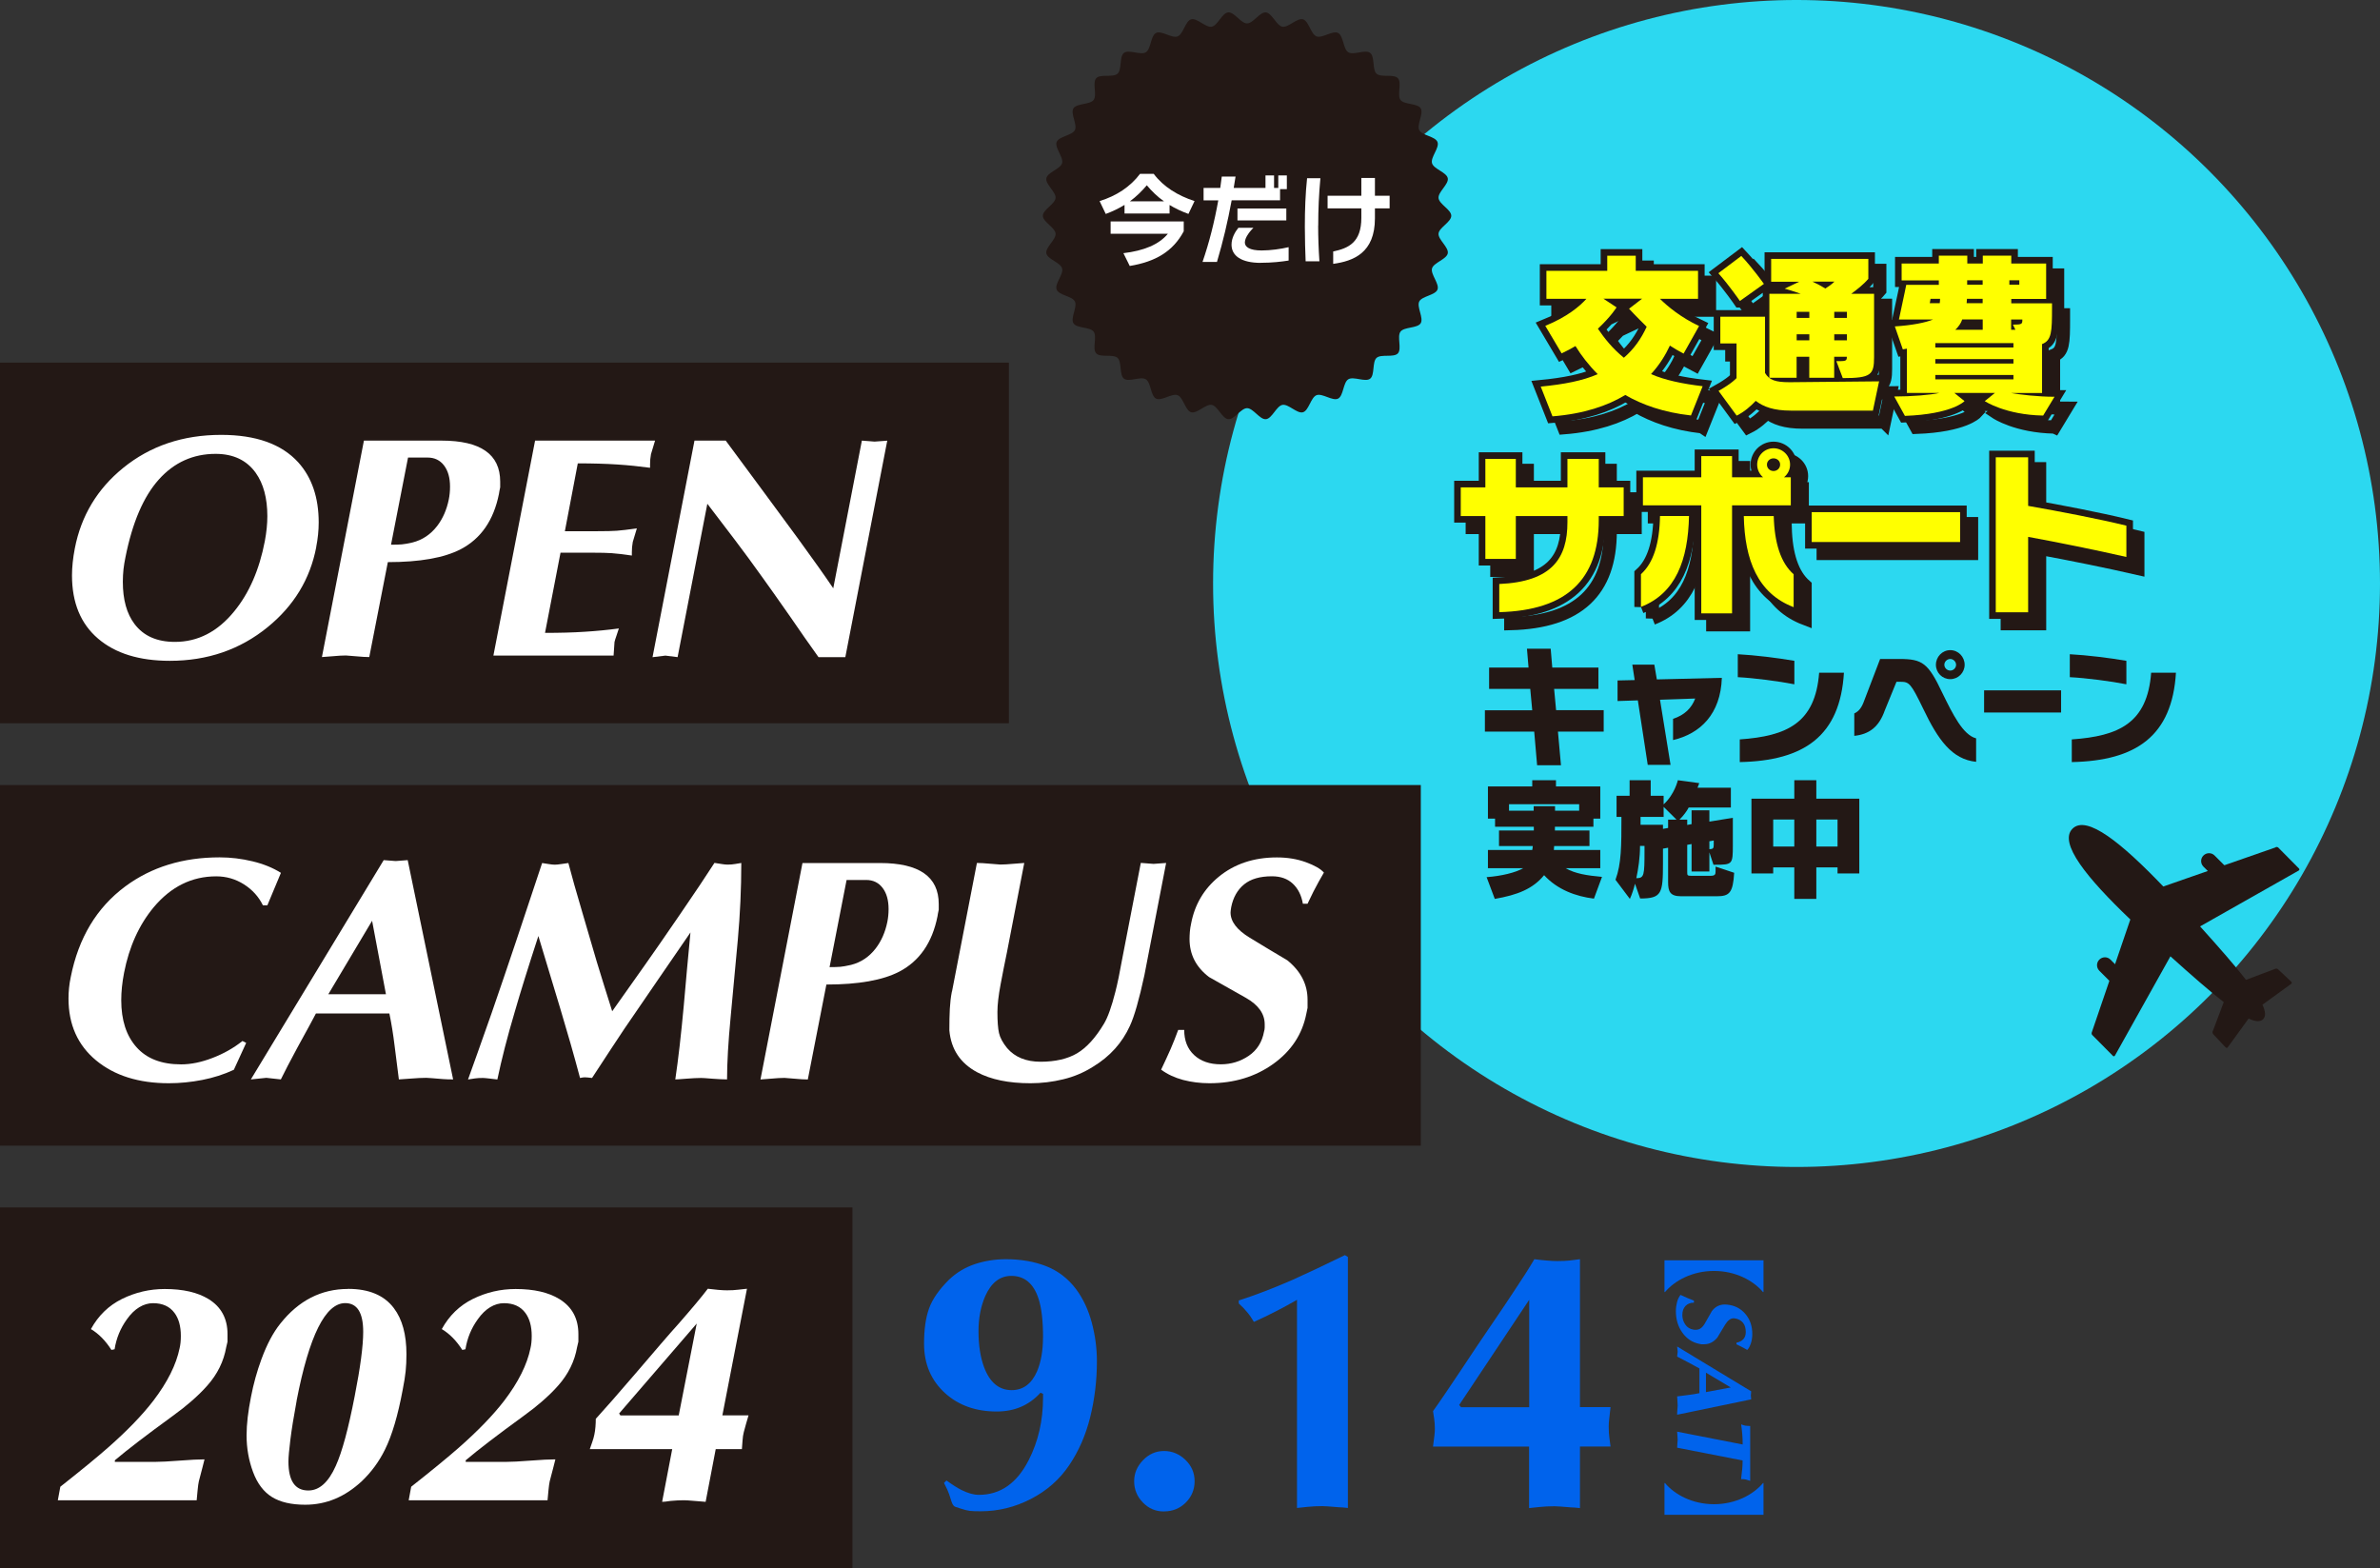 <?xml version="1.0" encoding="UTF-8"?>
<svg id="_レイヤー_2" data-name="レイヤー 2" xmlns="http://www.w3.org/2000/svg" viewBox="0 0 361 237.83">
  <rect x="0" y="0" width="361" height="237.83" fill="#333333" stroke="none"/>
  <defs>
    <style>
      .cls-1 {
        fill: #0063ec;
      }

      .cls-2 {
        fill: #fff;
      }

      .cls-3 {
        fill: #ff0;
      }

      .cls-4 {
        fill: #231815;
      }

      .cls-5 {
        fill: #2cd8f0;
      }

      .cls-6 {
        fill: none;
        stroke: #231815;
        stroke-miterlimit: 10;
        stroke-width: 2px;
      }
    </style>
  </defs>
  <g id="navi">
    <g>
      <g>
        <path class="cls-1" d="M267.49,191.16v4.81h-.08c-1.49-1.76-4.17-3.2-7.43-3.2s-5.94,1.44-7.43,3.2h-.08v-4.81h15.02Z"/>
        <path class="cls-1" d="M263.39,203.89v-.24c.43-.08,.77-.25,1.03-.52,.25-.27,.38-.63,.38-1.07,0-.61-.14-1.09-.42-1.43-.28-.34-.67-.56-1.16-.65-.13-.02-.22-.03-.27-.03-.46,0-.89,.33-1.29,.98-.4,.65-.78,1.29-1.16,1.93-.56,.69-1.23,1.03-2.02,1.03h-.42c-.14-.03-.24-.05-.31-.06-1.04-.21-1.9-.77-2.56-1.69s-.99-2.01-.99-3.27c0-.47,.06-.92,.17-1.35s.29-.8,.53-1.12c.41,.19,.76,.36,1.06,.48,.3,.13,.63,.26,.98,.39v.31c-.54,0-.97,.17-1.29,.51s-.47,.79-.47,1.37c0,.53,.15,1,.44,1.43s.7,.69,1.24,.78c.06,.02,.13,.03,.21,.03h.16c.54,0,.99-.32,1.36-.96s.72-1.27,1.07-1.88c.5-.67,1.16-1,1.95-1,.12,0,.24,0,.38,.02s.27,.03,.41,.06c.97,.18,1.76,.65,2.39,1.41,.67,.81,1,1.8,1,2.99,0,.54-.08,1.03-.24,1.48s-.34,.76-.53,.93c-.29-.17-.61-.35-.97-.53-.29-.14-.5-.24-.63-.31Z"/>
        <path class="cls-1" d="M257.77,211.33v-3.77c-.27-.14-.85-.45-1.73-.94-.72-.39-1.27-.67-1.65-.86l.08-.74-.08-.79,11.23,6.8-.05,.61,.05,.61-11.23,2.33c0-.22,0-.39,.02-.52,.04-.52,.06-.8,.06-.86,0-.22-.01-.49-.04-.82s-.04-.53-.04-.58c.57-.08,1.15-.15,1.73-.22s1.13-.16,1.65-.27Zm.99-3.13v2.95l3.76-.71-3.76-2.24Z"/>
        <path class="cls-1" d="M264.33,221.52l-9.94-1.94c0-.17,.01-.4,.04-.69,.03-.29,.04-.46,.04-.51,0-.17-.01-.41-.04-.7s-.04-.47-.04-.53l9.94,1.94c0-.57-.02-1.08-.06-1.52s-.09-.95-.17-1.53c.15,.05,.27,.1,.36,.13,.09,.03,.19,.06,.28,.07,.1,.02,.21,.03,.35,.03s.26,.01,.38,.02v8.32c-.23-.08-.45-.15-.68-.21-.18-.03-.36-.05-.52-.05h-.18c.09-.75,.15-1.3,.18-1.62,.03-.33,.05-.74,.05-1.22Z"/>
        <path class="cls-1" d="M267.49,229.76h-15.02v-4.81h.08c1.49,1.76,4.17,3.2,7.43,3.2s5.94-1.44,7.43-3.2h.08v4.81Z"/>
      </g>
      <g>
        <path class="cls-1" d="M143.17,224.94l.39-.39c.93,.67,1.7,1.16,2.29,1.45,.97,.48,1.84,.73,2.63,.73,3.24,0,5.76-1.75,7.55-5.26,1.45-2.83,2.18-6,2.18-9.5v-.56l-.39-.17c-1.72,1.9-3.93,2.85-6.65,2.85-3.13,0-5.72-.91-7.77-2.74-2.16-1.94-3.24-4.45-3.24-7.55,0-2.16,.25-3.94,.76-5.34,.5-1.4,1.5-2.84,2.99-4.33,1.12-1.08,2.42-1.87,3.91-2.38,1.49-.5,3.07-.76,4.75-.76,2.27,0,4.31,.35,6.12,1.06,1.81,.71,3.33,1.88,4.56,3.52,1.04,1.42,1.83,3.09,2.35,5.03s.78,3.89,.78,5.87c0,2.91-.34,5.72-1.01,8.44-.67,2.72-1.73,5.16-3.19,7.32-1.45,2.16-3.39,3.87-5.81,5.12-2.42,1.25-4.96,1.87-7.6,1.87-.78,0-1.34-.02-1.68-.06-.34-.04-.84-.17-1.51-.39-.15-.07-.35-.14-.61-.2-.26-.06-.47-.31-.62-.75-.15-.45-.28-.85-.39-1.2-.11-.35-.37-.92-.78-1.71Zm15.04-22.08c0-2.53-.23-4.49-.68-5.87-.75-2.31-2.13-3.47-4.13-3.47-1.73,0-3.05,1.03-3.96,3.07-.68,1.57-1.02,3.34-1.02,5.31,0,2.12,.28,3.95,.85,5.48,.87,2.31,2.26,3.47,4.18,3.47,1.73,0,3.02-.95,3.85-2.85,.6-1.42,.9-3.13,.9-5.14Z"/>
        <path class="cls-1" d="M176.55,229.25c-1.27,0-2.34-.46-3.21-1.37-.88-.91-1.31-1.98-1.31-3.21s.45-2.26,1.34-3.19,1.96-1.4,3.19-1.4,2.31,.45,3.24,1.34c.93,.89,1.4,1.98,1.4,3.24s-.45,2.35-1.34,3.24-1.99,1.34-3.3,1.34Z"/>
        <path class="cls-1" d="M196.73,228.74v-31.59c-2.12,1.23-4.31,2.35-6.54,3.35-.3-.52-.62-1-.98-1.43-.35-.43-.79-.89-1.31-1.37v-.45c2.53-.82,5.26-1.86,8.16-3.13,2.16-.97,4.81-2.22,7.94-3.75l.45,.28v38.07c-.63-.07-1.1-.11-1.4-.11-1.31-.11-2.12-.17-2.46-.17-.82,0-1.57,.04-2.24,.11-.67,.07-1.21,.13-1.62,.17Z"/>
        <path class="cls-1" d="M231.95,219.41h-14.59c.07-.6,.14-1.12,.2-1.57,.06-.45,.08-.82,.08-1.12,0-.6-.04-1.12-.11-1.57-.07-.45-.13-.82-.17-1.12,.97-1.34,2.4-3.45,4.31-6.32,1.53-2.31,3.05-4.59,4.58-6.82,1.53-2.24,2.65-3.9,3.35-4.98,1.3-1.94,2.35-3.58,3.13-4.92,.56,.08,1.18,.14,1.87,.2,.69,.06,1.22,.08,1.59,.08,.78,0,1.41-.03,1.87-.08,.47-.06,1-.12,1.59-.2v22.43h4.64c-.08,.67-.14,1.26-.2,1.76-.06,.5-.08,.9-.08,1.2,0,.67,.04,1.26,.11,1.76,.07,.5,.13,.92,.17,1.26h-4.64v9.34c-.63-.07-1.1-.11-1.4-.11-1.3-.11-2.12-.17-2.46-.17-.82,0-1.57,.04-2.24,.11s-1.21,.13-1.62,.17v-9.34Zm0-5.98v-16.28l-10.62,15.95,.28,.34h10.34Z"/>
      </g>
      <circle class="cls-5" cx="272.5" cy="88.5" r="88.5"/>
      <g>
        <rect class="cls-4" y="55" width="153.03" height="54.7"/>
        <g>
          <path class="cls-2" d="M47.97,82.98c-.93,4.84-3.38,8.89-7.37,12.14-4.18,3.41-9.13,5.11-14.84,5.11-4.63,0-8.26-1.12-10.89-3.37-2.63-2.25-3.95-5.44-3.95-9.58,0-1.24,.14-2.61,.43-4.11,.96-4.94,3.4-9,7.32-12.19,4.12-3.35,9.08-5.02,14.88-5.02,5.26,0,9.16,1.39,11.68,4.16,2.07,2.29,3.11,5.34,3.11,9.13,0,1.21-.13,2.45-.38,3.73Zm-15.27-14.14c-3.41,0-6.29,1.3-8.61,3.89-2.33,2.6-4.02,6.54-5.07,11.83-.13,.61-.22,1.2-.29,1.79-.06,.59-.1,1.22-.1,1.89,0,2.71,.59,4.84,1.77,6.4,1.37,1.82,3.41,2.72,6.13,2.72,3.48,0,6.48-1.54,9-4.64,2.27-2.77,3.81-6.32,4.64-10.65,.25-1.34,.38-2.6,.38-3.77,0-2.74-.59-4.94-1.77-6.59-1.37-1.91-3.4-2.87-6.08-2.87Z"/>
          <path class="cls-2" d="M58.83,85.25l-2.82,14.41c-.51,0-1.19-.04-2.03-.12-.85-.08-1.35-.12-1.51-.12-.51,0-1.21,.04-2.08,.12-.88,.08-1.4,.12-1.56,.12l6.37-32.83h11.77c5.93,0,8.9,2.07,8.9,6.22v.86c-.1,.45-.16,.78-.19,1.01-.8,3.99-2.73,6.78-5.79,8.38-2.52,1.31-6.21,1.96-11.06,1.96Zm3.06-15.84l-2.58,13.21c.7,0,1.24-.02,1.63-.05,.38-.03,.92-.13,1.63-.29,1.5-.38,2.74-1.21,3.73-2.49,.86-1.12,1.45-2.46,1.77-4.02,.13-.64,.19-1.29,.19-1.96,0-1.34-.3-2.41-.91-3.21-.61-.8-1.44-1.2-2.49-1.2h-2.97Z"/>
          <path class="cls-2" d="M81.13,66.83h18.23l-.62,2.06c-.1,.54-.14,1.05-.14,1.53v.53c-1.63-.22-3.29-.39-4.98-.5-1.69-.11-3.69-.17-5.98-.17l-1.96,10.29h4.98c1.24,0,2.21-.02,2.9-.07,.69-.05,1.7-.17,3.04-.36l-.62,2.06c-.1,.54-.14,1.05-.14,1.53v.53c-1.31-.19-2.33-.31-3.06-.36-.73-.05-1.66-.07-2.78-.07h-4.98l-2.35,12.16c2.23,0,4.24-.05,6.03-.17,1.79-.11,3.51-.28,5.17-.5-.16,.45-.27,.78-.33,1-.19,.54-.3,.89-.33,1.05l-.14,2.06h-18.23l6.32-32.59Z"/>
          <path class="cls-2" d="M98.98,99.66l6.36-32.83h4.74c.77,1.05,2.58,3.51,5.45,7.37,1.85,2.49,3.68,4.98,5.5,7.47,2.23,3.06,4.02,5.58,5.36,7.56l4.34-22.4,1.93,.15,1.92-.14-6.36,32.83h-4.07c-1.44-2.01-2.86-4.04-4.26-6.09-1.88-2.69-3.27-4.65-4.17-5.9-1.53-2.14-2.95-4.08-4.26-5.8l-4.17-5.47-4.51,23.26-1.85-.23-1.95,.24Z"/>
        </g>
        <rect class="cls-4" y="119.07" width="215.51" height="54.7"/>
        <g>
          <path class="cls-2" d="M36.77,157.89l.57,.29-1.87,4.08c-1.5,.7-3.1,1.21-4.79,1.54-1.69,.33-3.38,.5-5.07,.5-4.56,0-8.24-1.15-11.03-3.46-2.79-2.31-4.19-5.44-4.19-9.39,0-1.08,.11-2.17,.34-3.25,1.18-5.96,3.94-10.54,8.28-13.76,3.96-2.93,8.73-4.4,14.31-4.4,1.66,0,3.32,.2,4.98,.6,1.66,.4,3.09,.98,4.31,1.75l-2.06,4.93h-.67c-.64-1.31-1.6-2.37-2.87-3.18-1.28-.81-2.68-1.22-4.21-1.22-3.7,0-6.86,1.56-9.48,4.68-2.23,2.68-3.73,5.99-4.5,9.94-.29,1.5-.43,2.88-.43,4.16,0,3.03,.77,5.41,2.32,7.14,1.55,1.74,3.8,2.6,6.77,2.6,1.47,0,3.05-.32,4.74-.97,1.69-.65,3.21-1.5,4.55-2.57Z"/>
          <path class="cls-2" d="M59.07,153.72h-11.15c-.42,.81-1.34,2.51-2.78,5.12-1.15,2.13-1.99,3.75-2.54,4.88l-2.2-.24-2.35,.24,20.15-33.26,1.82,.14,1.82-.14,6.89,33.26c-.64,0-1.15-.02-1.53-.05-1.53-.13-2.38-.19-2.54-.19-.64,0-1.45,.04-2.44,.12-.99,.08-1.56,.12-1.72,.12-.22-1.69-.44-3.4-.65-5.12-.21-1.72-.47-3.35-.79-4.88Zm-9.27-2.92h8.74l-2.1-11.14-6.64,11.14Z"/>
          <path class="cls-2" d="M92.86,153.38c1.4-1.98,3.06-4.32,4.98-7.04,1.24-1.75,3.01-4.3,5.29-7.63,2.28-3.33,4.03-5.94,5.24-7.83,.45,.07,.83,.13,1.15,.18,.32,.05,.59,.08,.81,.08,.45,0,.85-.03,1.22-.1,.37-.07,.66-.12,.89-.15,0,3.89-.18,7.79-.53,11.68-.35,3.89-.71,7.77-1.08,11.63-.37,3.86-.55,7.04-.55,9.52-.57,0-1.32-.04-2.25-.11-.93-.08-1.48-.11-1.68-.11-.57,0-1.32,.04-2.25,.11-.93,.08-1.48,.11-1.67,.11,.45-3.03,.88-6.78,1.29-11.24,.32-3.67,.65-7.35,1.01-11.05-1.69,2.46-3.37,4.91-5.05,7.35-1.68,2.44-3.34,4.87-5,7.3-1.02,1.53-2.65,4-4.88,7.42-.51-.06-.88-.1-1.1-.1-.16,0-.4,.03-.72,.1-.89-3.35-1.89-6.85-2.99-10.5-1.1-3.65-2.21-7.33-3.33-11.03-1.53,4.69-2.73,8.54-3.59,11.53-1.12,3.77-1.99,7.18-2.63,10.23-.29-.03-.68-.08-1.17-.14-.5-.06-.84-.09-1.03-.09-.48,0-.88,.02-1.2,.07-.32,.04-.67,.1-1.05,.16,.73-2.01,1.93-5.38,3.59-10.1,1.21-3.51,2.46-7.16,3.73-10.96,2.39-7.21,3.7-11.13,3.92-11.77,.22,.03,.54,.08,.96,.15,.41,.07,.73,.1,.96,.1s.56-.03,1.01-.1c.45-.07,.8-.12,1.05-.15,.51,1.95,1.21,4.44,2.11,7.47,1.28,4.4,2.01,6.91,2.2,7.51,.77,2.52,1.55,5.03,2.34,7.51Z"/>
          <path class="cls-2" d="M125.35,149.32l-2.82,14.41c-.51,0-1.19-.04-2.03-.12-.85-.08-1.35-.12-1.51-.12-.51,0-1.21,.04-2.08,.12-.88,.08-1.4,.12-1.56,.12l6.37-32.83h11.77c5.93,0,8.9,2.07,8.9,6.22v.86c-.1,.45-.16,.78-.19,1.01-.8,3.99-2.73,6.78-5.79,8.38-2.52,1.31-6.21,1.96-11.06,1.96Zm3.06-15.84l-2.58,13.21c.7,0,1.24-.02,1.63-.05,.38-.03,.92-.13,1.63-.29,1.5-.38,2.74-1.21,3.73-2.49,.86-1.12,1.45-2.46,1.77-4.02,.13-.64,.19-1.29,.19-1.96,0-1.34-.3-2.41-.91-3.21-.61-.8-1.44-1.2-2.49-1.2h-2.97Z"/>
          <path class="cls-2" d="M144.4,150.39l3.78-19.5c.51,0,1.19,.04,2.03,.12,.84,.08,1.35,.12,1.51,.12,.51,0,1.2-.04,2.08-.12,.88-.08,1.4-.12,1.56-.12l-2.63,13.57c-.32,1.53-.64,3.15-.96,4.85-.32,1.7-.48,3.1-.48,4.18,0,1.43,.08,2.5,.24,3.2,.16,.7,.57,1.47,1.24,2.29,1.18,1.37,2.87,2.06,5.07,2.06s4.11-.43,5.55-1.29c1.44-.86,2.79-2.35,4.07-4.49,.57-.95,1.15-2.56,1.72-4.82,.32-1.24,.67-2.93,1.05-5.06l2.81-14.5,1.93,.15,1.91-.14-3.3,17.04c-.8,3.69-1.53,6.25-2.2,7.68-1.18,2.58-3.03,4.63-5.55,6.16-1.4,.89-2.92,1.54-4.55,1.93-1.63,.4-3.29,.6-4.98,.6-3.32,0-6.01-.56-8.09-1.67-2.55-1.37-3.96-3.49-4.21-6.36,0-1.27,.02-2.37,.07-3.27,.05-.91,.15-1.78,.31-2.6Z"/>
          <path class="cls-2" d="M198.34,137.07h-.72c-.22-1.28-.73-2.29-1.53-3.04-.8-.75-1.85-1.12-3.16-1.12-1.82,0-3.23,.41-4.24,1.24-1,.83-1.65,1.98-1.94,3.44-.06,.38-.1,.65-.1,.81,0,1.37,.96,2.64,2.9,3.82,1.93,1.18,3.84,2.33,5.72,3.44,2.04,1.66,3.06,3.65,3.06,5.97v1.24c-.1,.41-.16,.72-.19,.91-.61,3.09-2.27,5.62-5,7.58-2.73,1.96-5.96,2.94-9.69,2.94-1.4,0-2.74-.17-4-.5-1.26-.34-2.37-.85-3.33-1.56,.57-1.2,1.05-2.25,1.44-3.13,.38-.89,.77-1.85,1.15-2.9h.91c0,1.61,.5,2.88,1.51,3.82,1,.93,2.35,1.4,4.04,1.4,1.56,0,2.97-.43,4.24-1.29,1.26-.86,2.03-2.09,2.32-3.68,.06-.19,.1-.4,.1-.62v-.48c0-1.59-.95-2.93-2.85-4.01-1.9-1.08-3.76-2.13-5.58-3.15-1.98-1.5-2.97-3.42-2.97-5.78,0-.35,.02-.72,.05-1.12,.03-.4,.1-.8,.19-1.22,.54-2.87,1.93-5.23,4.16-7.07,2.39-1.97,5.34-2.96,8.85-2.96,1.6,0,3.05,.24,4.38,.72,1.32,.48,2.24,1,2.75,1.58-.51,.86-1.04,1.82-1.58,2.87-.42,.86-.72,1.48-.91,1.87Z"/>
        </g>
        <rect class="cls-4" y="183.14" width="129.3" height="54.7"/>
        <g>
          <path class="cls-2" d="M29.83,227.56H8.77l.38-2.06c3.16-2.49,5.57-4.47,7.23-5.93,2.9-2.55,5.2-4.93,6.89-7.13,2.14-2.81,3.46-5.46,3.97-7.94,.13-.54,.19-1.16,.19-1.87,0-1.47-.32-2.63-.96-3.49-.73-.99-1.82-1.48-3.25-1.48s-2.82,.81-3.97,2.44c-.99,1.37-1.61,2.89-1.87,4.55l-.48,.1c-.89-1.4-1.93-2.46-3.11-3.16,1.12-2.04,2.69-3.57,4.71-4.57,2.03-1,4.19-1.51,6.49-1.51,2.78,0,4.99,.51,6.65,1.53,1.91,1.18,2.87,2.95,2.87,5.31v1.15c-.1,.38-.16,.65-.19,.81-.38,2.17-1.34,4.12-2.87,5.84-.67,.77-1.5,1.58-2.49,2.44-.73,.64-1.64,1.36-2.73,2.15-3.99,2.9-6.92,5.15-8.81,6.75v.24h6.13c.8,0,2.03-.06,3.69-.19,1.66-.13,2.92-.19,3.78-.19l-.29,1.15c-.32,1.18-.51,1.91-.57,2.18-.06,.27-.13,.73-.19,1.39-.06,.65-.11,1.16-.14,1.51Z"/>
          <path class="cls-2" d="M52.8,195.49c3.16,0,5.47,.97,6.94,2.92,1.28,1.69,1.91,4.02,1.91,6.99,0,.96-.04,1.82-.12,2.58-.08,.77-.23,1.71-.45,2.82-.73,3.92-1.63,6.94-2.68,9.05-.89,1.82-2.07,3.43-3.54,4.83-1.28,1.18-2.62,2.07-4.04,2.66-1.42,.59-2.93,.89-4.52,.89-2.11,0-3.79-.39-5.05-1.17-1.26-.78-2.22-2.05-2.87-3.8-.65-1.75-.98-3.6-.98-5.55,0-.86,.06-1.77,.17-2.73,.11-.96,.28-1.99,.5-3.11,.38-1.98,.91-3.88,1.58-5.7,.83-2.26,1.79-4.07,2.87-5.41,2.78-3.51,6.21-5.26,10.29-5.26Zm-7.8,16.94c-.45,2.43-.77,4.41-.96,5.96-.19,1.55-.29,2.64-.29,3.28,0,2.94,1,4.4,3.02,4.4,1.66,0,3.05-1.24,4.16-3.73,.96-2.11,1.91-5.63,2.87-10.58,.86-4.37,1.29-7.62,1.29-9.76,0-2.9-.91-4.35-2.73-4.35-3,0-5.46,4.93-7.37,14.79Z"/>
          <path class="cls-2" d="M83.05,227.56h-21.06l.38-2.06c3.16-2.49,5.57-4.47,7.23-5.93,2.9-2.55,5.2-4.93,6.89-7.13,2.14-2.81,3.46-5.46,3.97-7.94,.13-.54,.19-1.16,.19-1.87,0-1.47-.32-2.63-.96-3.49-.73-.99-1.82-1.48-3.25-1.48s-2.82,.81-3.97,2.44c-.99,1.37-1.61,2.89-1.87,4.55l-.48,.1c-.89-1.4-1.93-2.46-3.11-3.16,1.12-2.04,2.69-3.57,4.71-4.57,2.03-1,4.19-1.51,6.49-1.51,2.78,0,4.99,.51,6.65,1.53,1.91,1.18,2.87,2.95,2.87,5.31v1.15c-.1,.38-.16,.65-.19,.81-.38,2.17-1.34,4.12-2.87,5.84-.67,.77-1.5,1.58-2.49,2.44-.73,.64-1.64,1.36-2.73,2.15-3.99,2.9-6.92,5.15-8.81,6.75v.24h6.13c.8,0,2.03-.06,3.69-.19,1.66-.13,2.92-.19,3.78-.19l-.29,1.15c-.32,1.18-.51,1.91-.57,2.18-.06,.27-.13,.73-.19,1.39-.06,.65-.11,1.16-.14,1.51Z"/>
          <path class="cls-2" d="M101.95,219.8h-12.49c.13-.38,.25-.75,.38-1.1,.13-.35,.23-.72,.31-1.1s.14-.78,.17-1.2c.03-.41,.05-.81,.05-1.2,1.4-1.53,3.43-3.85,6.08-6.94,1.53-1.79,2.79-3.26,3.78-4.41,1.21-1.4,2.12-2.44,2.73-3.11,2.01-2.3,3.48-4.05,4.4-5.27,.48,.06,1,.12,1.56,.17,.56,.05,1.01,.07,1.36,.07,.64,0,1.22-.03,1.75-.1,.53-.06,.95-.11,1.27-.14l-3.73,19.2h3.97c-.26,.86-.5,1.71-.72,2.54-.1,.38-.16,.81-.19,1.27-.03,.46-.06,.9-.1,1.32h-3.97l-1.53,7.99c-.42-.03-.99-.08-1.72-.14-.73-.06-1.24-.1-1.53-.1-.64,0-1.32,.03-2.06,.1-.61,.1-1.04,.14-1.29,.14l1.53-7.99Zm1-5.12l2.73-13.93-11.77,13.64,.19,.29h8.85Z"/>
        </g>
      </g>
      <g>
        <path class="cls-4" d="M236.31,110.97l.46,5.1h-3.62l-.44-5.1h-7.48v-3.24h7.18l-.3-3.24h-6.24v-3.24h5.98l-.24-2.86h3.6l.24,2.86h7v3.24h-6.72l.3,3.22h7.22v3.26h-6.94Z"/>
        <path class="cls-4" d="M253.77,112.25v-3.22c1.76-.58,2.8-1.62,3.36-3.08l-5.34,.18,1.6,9.88h-3.46l-1.5-9.78-3.08,.1v-3.12l2.6-.06-.36-2.34h3.34l.38,2.24,9.86-.24c-.18,5.48-3.24,8.46-7.4,9.44Z"/>
        <path class="cls-4" d="M263.59,102.71v-3.48c2.62,.14,6.04,.56,8.58,1v3.56c-2.3-.46-6.16-.96-8.58-1.08Zm.3,12.88v-3.44c7.14-.5,11.46-2.46,12.04-10.12h3.76c-.58,9.62-6.06,13.36-15.8,13.56Z"/>
        <path class="cls-4" d="M291.7,107.47c-1.86-3.84-2.12-4.06-3.44-4.06h-.6l-1.78,4.36c-.88,2.5-2.36,3.6-4.62,3.84v-3.4c.68-.32,1.12-.84,1.52-1.98l2.4-6.28h2.9c3.52,0,4.38,.58,6.56,5.2,1.56,3.18,3.1,6.32,5.1,6.84v3.56c-3.66-.38-5.76-3.3-8.04-8.08Zm4.12-4.46c-1.22,0-2.18-.98-2.18-2.18s.96-2.22,2.18-2.22,2.18,1.02,2.18,2.22-.98,2.18-2.18,2.18Zm0-3.06c-.48,0-.9,.4-.9,.88s.42,.88,.9,.88,.88-.4,.88-.88-.42-.88-.88-.88Z"/>
        <path class="cls-4" d="M300.95,108.07v-3.36h11.68v3.36h-11.68Z"/>
        <path class="cls-4" d="M313.95,102.71v-3.48c2.62,.14,6.04,.56,8.58,1v3.56c-2.3-.46-6.16-.96-8.58-1.08Zm.3,12.88v-3.44c7.14-.5,11.46-2.46,12.04-10.12h3.76c-.58,9.62-6.06,13.36-15.8,13.56Z"/>
        <path class="cls-4" d="M241.77,136.3c-2.76-.34-5.54-1.36-7.56-3.56-1.7,2.08-4.02,3-7.48,3.6l-1.24-3.3c2.24-.16,4.44-.7,5.56-1.36h-5.36v-2.76h6.72c.04-.16,.08-.46,.08-.6h-5.12v-2.36h5.28v-.56h-5.88v-1.24h-1.08v-4.88h6.72v-.94h3.6v.94h6.72v4.88h-1.04v1.24h-5.84v.56h5.24v2.36h-5.36c0,.14-.04,.48-.04,.6h7.04v2.76h-5.26c1.44,.84,3.3,1.12,5.52,1.32l-1.22,3.3Zm-2.24-14.32h-10.64v.98h3.74v-.68h3.24v.68h3.66v-.98Z"/>
        <path class="cls-4" d="M260.42,135.94h-5.42c-1.68,0-1.98-.7-1.98-2.16v-5.2l-.78,.14v2.2c0,4.58-.16,5.36-3.46,5.36l-.78-2.24c-.2,.78-.42,1.52-.78,2.3l-2.18-2.9c.9-2.46,.9-5.08,.9-9.54h-.74v-3.2h1.98v-2.36h3.2v2.36h1.96v1.3c1.68-1.52,2.16-3.66,2.16-3.66l3.24,.44s-.12,.38-.26,.7h5.06v3h-6.4c-.24,.5-.82,1.28-1.4,1.84h1.18v.8l.66-.12v-2.1h2.7v1.72l3.56-.58v4.1c0,2.98-.04,3.02-2.72,3.02h-.22l-.62-1.88v2.9h-2.7v-4.16l-.66,.12v4.08c0,.56,0,.62,.68,.62h2.8c.76,0,.82-.2,.82-.74v-.66l2.82,.94c-.18,3.04-.72,3.56-2.62,3.56Zm-10.98-7.64h-.68c0,1.8-.26,3.46-.56,4.9,1.2,0,1.24-.44,1.24-4.16v-.74Zm2.9-5.92v1.52h-3.5v1.2h3.4v.62l.78-.14v-1.26h1.28l-1.96-1.94Zm7.6,5.1l-.66,.12v1.2c.54-.02,.66-.1,.66-.66v-.66Z"/>
        <path class="cls-4" d="M278.72,132.48v-.92h-3.22v4.78h-3.34v-4.78h-3.2v.92h-3.3v-11.34h6.5v-2.8h3.34v2.8h6.52v11.34h-3.3Zm-6.56-8.18h-3.2v4.1h3.2v-4.1Zm6.56,0h-3.22v4.1h3.22v-4.1Z"/>
      </g>
      <g>
        <path class="cls-4" d="M345.16,128.53l-17.03,5.93c-6.28-6.56-11.61-10.92-13.77-8.77s2.2,7.5,8.77,13.77l-5.84,17.1c-.06,.13-.04,.31,.05,.41l3.15,3.18c.09,.1,.23,.08,.31-.05l8.41-15.05c3.25,2.93,5.95,5.28,8.09,6.95l-1.69,4.47c-.04,.12,0,.29,.1,.4l1.87,1.99c.1,.1,.24,.11,.31,.01l3.18-4.38c1.03,.48,1.77,.53,2.2,.1s.38-1.16-.1-2.2l4.38-3.18c.1-.07,.09-.21-.01-.31l-1.99-1.87c-.1-.1-.28-.14-.4-.1l-4.47,1.69c-1.67-2.15-4.03-4.85-6.97-8.11l14.96-8.47c.12-.08,.14-.22,.04-.31l-3.15-3.18c-.1-.09-.28-.11-.41-.04Z"/>
        <g>
          <path class="cls-4" d="M323.42,148.85c.47,.47,.47,1.22,0,1.69h0c-.47,.47-1.22,.47-1.69,0l-3.3-3.3c-.47-.47-.47-1.23,0-1.69h0c.47-.47,1.23-.47,1.69,0l3.3,3.3Z"/>
          <path class="cls-4" d="M339.21,133.06c.47,.47,.47,1.22,0,1.69h0c-.47,.47-1.23,.47-1.69,0l-3.3-3.3c-.47-.47-.47-1.23,0-1.69h0c.47-.47,1.23-.47,1.69,0l3.3,3.3Z"/>
        </g>
      </g>
      <g>
        <g>
          <path class="cls-6" d="M258.19,64.74c-4.13-.46-7.37-1.62-9.93-3.1-2.67,1.62-6.26,2.86-11.04,3.24l-1.78-4.51c3.56-.35,6.37-.89,8.64-1.89-1.4-1.4-2.51-2.86-3.37-4.26-.65,.38-1.35,.76-2.1,1.11l-2.48-4.18c3.27-1.32,5.24-2.97,6.24-4.1h-6.07v-4.24h9.23v-2.29h4.32v2.29h9.45v4.24h-5.78c1.19,1.19,3.24,2.86,5.94,4.13l-2.35,4.18c-.73-.38-1.43-.78-2.08-1.21-.65,1.4-1.57,2.92-2.86,4.32,2.08,.92,4.8,1.48,7.83,1.84l-1.78,4.45Zm-9.37-16.17l2-1.54h-5.88l2,1.32s-.76,1.29-2.83,3.24c1,1.46,2.21,3,3.94,4.4,1.57-1.35,2.65-2.94,3.46-4.7-1.73-1.7-2.67-2.73-2.67-2.73Z"/>
          <path class="cls-6" d="M265.65,47.39s-1.59-2.32-3.27-4.21l3.48-2.62c1.78,1.89,3.43,4.24,3.43,4.24l-3.64,2.59Zm20.16,16.63h-12.42c-2.59,0-4.16-.57-5.34-1.48-.73,.78-1.7,1.65-2.89,2.24l-2.75-3.75c2.02-1.13,2.73-1.94,2.73-1.94v-5.26h-2.46v-4.05h6.78v8.53c.65,1.08,1.59,1.4,3.67,1.4h.27l13.36-.13-.94,4.45Zm-4.56-4.94l-.97-2.56c1.38,0,1.59,0,1.59-.62v-.05h-1.92v3.19h-3.78v-3.19h-1.92v3.19h-4.13v-12.74h4.75c-1-.38-2.43-.78-2.43-.78l2.21-1.05h-4.26v-3.46h14.74v3.02c-.7,.84-1.81,1.7-2.59,2.27h3.46v9.58c0,2.7-.43,3.21-4.75,3.21Zm-5.07-10.04h-1.92v.92h1.92v-.92Zm0,3.4h-1.92v.92h1.92v-.92Zm.46-7.99c.67,.3,1.27,.62,1.97,1.05,.4-.24,1.05-.7,1.38-1.05h-3.35Zm5.24,4.59h-1.92v.92h1.92v-.92Zm0,3.4h-1.92v.92h1.92v-.92Z"/>
          <path class="cls-6" d="M311.62,64.77c-5.72-.11-8.83-2.19-8.83-2.19l1.54-1.24h-6.15l1.54,1.24s-1.81,1.97-9.04,2.24l-1.62-2.94c2.59,0,5.61-.24,6.83-.54h-4.91v-6.72s-.24,.05-.62,.11l-1.21-3.48c2.54-.16,4.67-.57,5.8-1.05h-5.18c.86-3.97,1.11-5.26,1.11-5.26h4.94v-.67h-5.64v-2.56h5.64v-1.19h4.32v1.19h2.35v-1.19h4.32v1.19h5.29v5.37h-5.29v.67h6.18v.65c0,3.67-.05,4.97-1.51,5.53v7.42h-4.7c1.27,.24,4.13,.57,6.59,.57l-1.73,2.86Zm-17.06-17.71s-.05,.41-.11,.67h1.51c.03-.16,.05-.54,.05-.67h-1.46Zm12.58,6.72h-11.85v.67h11.85v-.67Zm0,2.43h-11.85v.67h11.85v-.67Zm0,2.4h-11.85v.67h11.85v-.67Zm-4.67-8.42h-3.1c-.16,.54-.59,1.16-1.05,1.57h4.16v-1.57Zm0-3.13h-2.38c0,.16-.03,.54-.05,.67h2.43v-.67Zm0-2.81h-2.35v.67h2.35v-.67Zm5.56,0h-1.51v.67h1.51v-.67Zm-1.24,5.94v1.57h.65l-.38-.78c1.43,0,1.43-.11,1.43-.78h-1.7Z"/>
          <path class="cls-6" d="M244.24,80.01v.62c0,9.02-4.86,13.69-15.09,13.96v-4.27c7.99-.35,10.34-3.91,10.34-9.37v-.94h-7.83v6.5h-4.62v-6.5h-3.73v-4.35h3.73v-4.32h4.62v4.32h7.83v-4.32h4.75v4.32h3.78v4.35h-3.78Z"/>
          <path class="cls-6" d="M250.64,93.8v-4.97c1.89-1.7,2.83-4.7,2.89-8.83h4.4c-.14,6.69-2.02,11.74-7.29,13.79Zm13.82-15.41v16.38h-4.67v-16.38h-8.85v-4.26h8.85v-3.21h4.67v3.21h4.7c-.54-.46-.89-1.16-.89-1.92,0-1.38,1.11-2.48,2.48-2.48s2.51,1.11,2.51,2.48c0,.76-.35,1.46-.92,1.92h1.03v4.26h-8.91Zm1.78,1.62h4.54c.11,4.13,1.08,7.13,3.02,8.83v4.99c-5.45-2.08-7.42-7.13-7.56-13.82Zm4.51-8.75c-.54,0-1,.41-1,.95,0,.57,.46,.97,1,.97s1-.41,1-.97-.46-.95-1-.95Z"/>
          <path class="cls-6" d="M276.54,83.95v-4.53h22.51v4.53h-22.51Z"/>
          <path class="cls-6" d="M309.37,83.16v11.44h-4.91v-23.51h4.91v7.37c4.89,.86,10.69,1.97,14.9,3v4.75c-4.35-1-10.47-2.24-14.9-3.05Z"/>
        </g>
        <g>
          <path class="cls-6" d="M256.45,63.01c-4.13-.46-7.37-1.62-9.93-3.1-2.67,1.62-6.26,2.86-11.04,3.24l-1.78-4.51c3.56-.35,6.37-.89,8.64-1.89-1.4-1.4-2.51-2.86-3.37-4.26-.65,.38-1.35,.76-2.1,1.11l-2.48-4.18c3.27-1.32,5.24-2.97,6.24-4.1h-6.07v-4.24h9.23v-2.29h4.32v2.29h9.45v4.24h-5.78c1.19,1.19,3.24,2.86,5.94,4.13l-2.35,4.18c-.73-.38-1.43-.78-2.08-1.21-.65,1.4-1.57,2.92-2.86,4.32,2.08,.92,4.8,1.48,7.83,1.84l-1.78,4.45Zm-9.37-16.17l2-1.54h-5.88l2,1.32s-.76,1.29-2.83,3.24c1,1.46,2.21,3,3.94,4.4,1.57-1.35,2.65-2.94,3.46-4.7-1.73-1.7-2.67-2.73-2.67-2.73Z"/>
          <path class="cls-6" d="M263.91,45.65s-1.59-2.32-3.27-4.21l3.48-2.62c1.78,1.89,3.43,4.24,3.43,4.24l-3.64,2.59Zm20.16,16.63h-12.42c-2.59,0-4.16-.57-5.34-1.48-.73,.78-1.7,1.65-2.89,2.24l-2.75-3.75c2.02-1.13,2.73-1.94,2.73-1.94v-5.26h-2.46v-4.05h6.78v8.53c.65,1.08,1.59,1.4,3.67,1.4h.27l13.36-.13-.94,4.45Zm-4.56-4.94l-.97-2.56c1.38,0,1.59,0,1.59-.62v-.05h-1.92v3.19h-3.78v-3.19h-1.92v3.19h-4.13v-12.74h4.75c-1-.38-2.43-.78-2.43-.78l2.21-1.05h-4.26v-3.46h14.74v3.02c-.7,.84-1.81,1.7-2.59,2.27h3.46v9.58c0,2.7-.43,3.21-4.75,3.21Zm-5.07-10.04h-1.92v.92h1.92v-.92Zm0,3.4h-1.92v.92h1.92v-.92Zm.46-7.99c.67,.3,1.27,.62,1.97,1.05,.4-.24,1.05-.7,1.38-1.05h-3.35Zm5.24,4.59h-1.92v.92h1.92v-.92Zm0,3.4h-1.92v.92h1.92v-.92Z"/>
          <path class="cls-6" d="M309.88,63.03c-5.72-.11-8.83-2.19-8.83-2.19l1.54-1.24h-6.15l1.54,1.24s-1.81,1.97-9.04,2.24l-1.62-2.94c2.59,0,5.61-.24,6.83-.54h-4.91v-6.72s-.24,.05-.62,.11l-1.21-3.48c2.54-.16,4.67-.57,5.8-1.05h-5.18c.86-3.97,1.11-5.26,1.11-5.26h4.94v-.67h-5.64v-2.56h5.64v-1.19h4.32v1.19h2.35v-1.19h4.32v1.19h5.29v5.37h-5.29v.67h6.18v.65c0,3.67-.05,4.97-1.51,5.53v7.42h-4.7c1.27,.24,4.13,.57,6.59,.57l-1.73,2.86Zm-17.06-17.71s-.05,.41-.11,.67h1.51c.03-.16,.05-.54,.05-.67h-1.46Zm12.58,6.72h-11.85v.67h11.85v-.67Zm0,2.43h-11.85v.67h11.85v-.67Zm0,2.4h-11.85v.67h11.85v-.67Zm-4.67-8.42h-3.1c-.16,.54-.59,1.16-1.05,1.57h4.16v-1.57Zm0-3.13h-2.38c0,.16-.03,.54-.05,.67h2.43v-.67Zm0-2.81h-2.35v.67h2.35v-.67Zm5.56,0h-1.51v.67h1.51v-.67Zm-1.24,5.94v1.57h.65l-.38-.78c1.43,0,1.43-.11,1.43-.78h-1.7Z"/>
          <path class="cls-6" d="M242.5,78.27v.62c0,9.02-4.86,13.69-15.09,13.96v-4.27c7.99-.35,10.34-3.91,10.34-9.37v-.94h-7.83v6.5h-4.62v-6.5h-3.73v-4.35h3.73v-4.32h4.62v4.32h7.83v-4.32h4.75v4.32h3.78v4.35h-3.78Z"/>
          <path class="cls-6" d="M248.9,92.06v-4.97c1.89-1.7,2.83-4.7,2.89-8.83h4.4c-.14,6.69-2.02,11.74-7.29,13.79Zm13.82-15.41v16.38h-4.67v-16.38h-8.85v-4.26h8.85v-3.21h4.67v3.21h4.7c-.54-.46-.89-1.16-.89-1.92,0-1.38,1.11-2.48,2.48-2.48s2.51,1.11,2.51,2.48c0,.76-.35,1.46-.92,1.92h1.03v4.26h-8.91Zm1.78,1.62h4.54c.11,4.13,1.08,7.13,3.02,8.83v4.99c-5.45-2.08-7.42-7.13-7.56-13.82Zm4.51-8.75c-.54,0-1,.41-1,.95,0,.57,.46,.97,1,.97s1-.41,1-.97-.46-.95-1-.95Z"/>
          <path class="cls-6" d="M274.8,82.21v-4.53h22.51v4.53h-22.51Z"/>
          <path class="cls-6" d="M307.63,81.43v11.44h-4.91v-23.51h4.91v7.37c4.89,.86,10.69,1.97,14.9,3v4.75c-4.35-1-10.47-2.24-14.9-3.05Z"/>
        </g>
        <g>
          <path class="cls-3" d="M256.45,63.01c-4.13-.46-7.37-1.62-9.93-3.1-2.67,1.62-6.26,2.86-11.04,3.24l-1.78-4.51c3.56-.35,6.37-.89,8.64-1.89-1.4-1.4-2.51-2.86-3.37-4.26-.65,.38-1.35,.76-2.1,1.11l-2.48-4.18c3.27-1.32,5.24-2.97,6.24-4.1h-6.07v-4.24h9.23v-2.29h4.32v2.29h9.45v4.24h-5.78c1.19,1.19,3.24,2.86,5.94,4.13l-2.35,4.18c-.73-.38-1.43-.78-2.08-1.21-.65,1.4-1.57,2.92-2.86,4.32,2.08,.92,4.8,1.48,7.83,1.84l-1.78,4.45Zm-9.37-16.17l2-1.54h-5.88l2,1.32s-.76,1.29-2.83,3.24c1,1.46,2.21,3,3.94,4.4,1.57-1.35,2.65-2.94,3.46-4.7-1.73-1.7-2.67-2.73-2.67-2.73Z"/>
          <path class="cls-3" d="M263.91,45.65s-1.59-2.32-3.27-4.21l3.48-2.62c1.78,1.89,3.43,4.24,3.43,4.24l-3.64,2.59Zm20.16,16.63h-12.42c-2.59,0-4.16-.57-5.34-1.48-.73,.78-1.7,1.65-2.89,2.24l-2.75-3.75c2.02-1.13,2.73-1.94,2.73-1.94v-5.26h-2.46v-4.05h6.78v8.53c.65,1.08,1.59,1.4,3.67,1.4h.27l13.36-.13-.94,4.45Zm-4.56-4.94l-.97-2.56c1.38,0,1.59,0,1.59-.62v-.05h-1.92v3.19h-3.78v-3.19h-1.92v3.19h-4.13v-12.74h4.75c-1-.38-2.43-.78-2.43-.78l2.21-1.05h-4.26v-3.46h14.74v3.02c-.7,.84-1.81,1.7-2.59,2.27h3.46v9.58c0,2.7-.43,3.21-4.75,3.21Zm-5.07-10.04h-1.92v.92h1.92v-.92Zm0,3.4h-1.92v.92h1.92v-.92Zm.46-7.99c.67,.3,1.27,.62,1.97,1.05,.4-.24,1.05-.7,1.38-1.05h-3.35Zm5.24,4.59h-1.92v.92h1.92v-.92Zm0,3.4h-1.92v.92h1.92v-.92Z"/>
          <path class="cls-3" d="M309.88,63.03c-5.72-.11-8.83-2.19-8.83-2.19l1.54-1.24h-6.15l1.54,1.24s-1.81,1.97-9.04,2.24l-1.62-2.94c2.59,0,5.61-.24,6.83-.54h-4.91v-6.72s-.24,.05-.62,.11l-1.21-3.48c2.54-.16,4.67-.57,5.8-1.05h-5.18c.86-3.97,1.11-5.26,1.11-5.26h4.94v-.67h-5.64v-2.56h5.64v-1.19h4.32v1.19h2.35v-1.19h4.32v1.19h5.29v5.37h-5.29v.67h6.18v.65c0,3.67-.05,4.97-1.51,5.53v7.42h-4.7c1.27,.24,4.13,.57,6.59,.57l-1.73,2.86Zm-17.06-17.71s-.05,.41-.11,.67h1.51c.03-.16,.05-.54,.05-.67h-1.46Zm12.58,6.72h-11.85v.67h11.85v-.67Zm0,2.43h-11.85v.67h11.85v-.67Zm0,2.4h-11.85v.67h11.85v-.67Zm-4.67-8.42h-3.1c-.16,.54-.59,1.16-1.05,1.57h4.16v-1.57Zm0-3.13h-2.38c0,.16-.03,.54-.05,.67h2.43v-.67Zm0-2.81h-2.35v.67h2.35v-.67Zm5.56,0h-1.51v.67h1.51v-.67Zm-1.24,5.94v1.57h.65l-.38-.78c1.43,0,1.43-.11,1.43-.78h-1.7Z"/>
          <path class="cls-3" d="M242.5,78.27v.62c0,9.02-4.86,13.69-15.09,13.96v-4.27c7.99-.35,10.34-3.91,10.34-9.37v-.94h-7.83v6.5h-4.62v-6.5h-3.73v-4.35h3.73v-4.32h4.62v4.32h7.83v-4.32h4.75v4.32h3.78v4.35h-3.78Z"/>
          <path class="cls-3" d="M248.9,92.06v-4.97c1.89-1.7,2.83-4.7,2.89-8.83h4.4c-.14,6.69-2.02,11.74-7.29,13.79Zm13.82-15.41v16.38h-4.67v-16.38h-8.85v-4.26h8.85v-3.21h4.67v3.21h4.7c-.54-.46-.89-1.16-.89-1.92,0-1.38,1.11-2.48,2.48-2.48s2.51,1.11,2.51,2.48c0,.76-.35,1.46-.92,1.92h1.03v4.26h-8.91Zm1.78,1.62h4.54c.11,4.13,1.08,7.13,3.02,8.83v4.99c-5.45-2.08-7.42-7.13-7.56-13.82Zm4.51-8.75c-.54,0-1,.41-1,.95,0,.57,.46,.97,1,.97s1-.41,1-.97-.46-.95-1-.95Z"/>
          <path class="cls-3" d="M274.8,82.21v-4.53h22.51v4.53h-22.51Z"/>
          <path class="cls-3" d="M307.63,81.43v11.44h-4.91v-23.51h4.91v7.37c4.89,.86,10.69,1.97,14.9,3v4.75c-4.35-1-10.47-2.24-14.9-3.05Z"/>
        </g>
      </g>
      <g>
        <path class="cls-4" d="M220.13,32.73c0,.94-1.84,1.78-1.93,2.69s1.57,2.09,1.4,3-2.14,1.41-2.39,2.29,1.16,2.35,.83,3.21-2.36,.99-2.77,1.81,.71,2.52,.22,3.3-2.5,.53-3.06,1.27,.23,2.6-.39,3.29-2.55,.07-3.24,.69-.24,2.6-.98,3.16-2.52-.4-3.31,.09-.72,2.51-1.55,2.93-2.4-.86-3.27-.52-1.17,2.34-2.06,2.59-2.2-1.29-3.11-1.12-1.57,2.08-2.5,2.17-1.92-1.67-2.86-1.67-1.94,1.76-2.86,1.67-1.6-2-2.5-2.17-2.23,1.37-3.12,1.12-1.2-2.26-2.06-2.59-2.44,.94-3.27,.52-.76-2.44-1.55-2.93-2.57,.47-3.31-.09-.3-2.54-.98-3.16-2.61,0-3.24-.69,.17-2.55-.39-3.29-2.57-.48-3.06-1.27,.63-2.47,.22-3.3-2.43-.94-2.77-1.81,1.08-2.31,.83-3.21-2.22-1.38-2.39-2.29,1.49-2.07,1.4-3-1.93-1.76-1.93-2.69,1.84-1.78,1.93-2.69-1.57-2.09-1.4-3,2.14-1.41,2.39-2.29-1.16-2.35-.83-3.21,2.36-.99,2.77-1.81-.71-2.52-.22-3.3,2.5-.53,3.06-1.27-.23-2.6,.39-3.29,2.55-.07,3.24-.69,.24-2.6,.98-3.16,2.52,.4,3.31-.09,.72-2.51,1.55-2.93,2.4,.86,3.27,.52,1.17-2.34,2.06-2.59,2.2,1.29,3.11,1.12,1.57-2.08,2.5-2.17,1.92,1.67,2.86,1.67,1.94-1.76,2.86-1.67,1.6,2,2.5,2.17,2.23-1.37,3.12-1.12,1.2,2.26,2.06,2.59,2.44-.94,3.27-.52,.76,2.44,1.55,2.93,2.57-.47,3.31,.09,.3,2.54,.98,3.16,2.61,0,3.24,.69-.17,2.55,.39,3.29,2.57,.48,3.06,1.27-.63,2.47-.22,3.3,2.43,.94,2.77,1.81-1.08,2.31-.83,3.21,2.22,1.38,2.39,2.29-1.49,2.07-1.4,3,1.93,1.76,1.93,2.69Z"/>
        <g>
          <path class="cls-2" d="M180.25,32.44c-1.07-.39-2.02-.84-2.85-1.35v1.29h-6.83v-1.3c-.84,.51-1.78,.98-2.85,1.37l-.93-1.95c2.53-.78,4.65-2.16,6.13-4.13h2.08c1.47,1.97,3.66,3.3,6.19,4.13l-.93,1.95Zm-8.89,7.9l-.96-1.94c3.1-.37,5.38-1.3,6.75-2.95h-8.69v-1.86h11.09v1.49c-1.64,3.06-4.27,4.61-8.19,5.26Zm2.59-12.24c-.74,.88-1.58,1.71-2.57,2.44h5.18c-1.01-.71-1.86-1.54-2.61-2.44Z"/>
          <path class="cls-2" d="M194.16,28.69v1.69h-7.34c-.61,3.29-1.27,6.1-2.23,9.35h-2.19c1.01-2.93,1.8-6.05,2.39-9.34h-2.23v-1.89h2.53c.08-.57,.16-1.15,.23-1.72h2.09c-.09,.59-.19,1.16-.28,1.72h4.82v-1.89h1.3v1.89h.64v-1.89h1.3v2.08h-1.04Zm-2.92,11.18c-2.96,0-4.44-1.07-4.44-2.76,0-1.02,.54-1.94,1.04-2.56h2.28c-.39,.39-1.3,1.4-1.3,2.23,0,.68,.73,1.21,2.54,1.21,1.37,0,2.95-.23,4.1-.5v2.03c-1.09,.17-2.51,.34-4.22,.34Zm-3.54-6.44v-1.81h7.41v1.81h-7.41Z"/>
          <path class="cls-2" d="M199.94,34.22c0,1.69,.06,3.55,.19,5.41h-2.09c-.06-1.47-.12-3.4-.12-5.26,0-2.59,.09-4.98,.34-7.34h2.02c-.23,2.51-.33,4.67-.33,7.18Zm8.61-2.62v1.52c0,5.24-3.26,6.48-6.33,6.9v-1.88c2.31-.48,4.27-1.36,4.27-5.1v-1.44h-5.12v-1.91h5.12v-2.7h2.06v2.7h2.23v1.91h-2.23Z"/>
        </g>
      </g>
    </g>
  </g>
</svg>